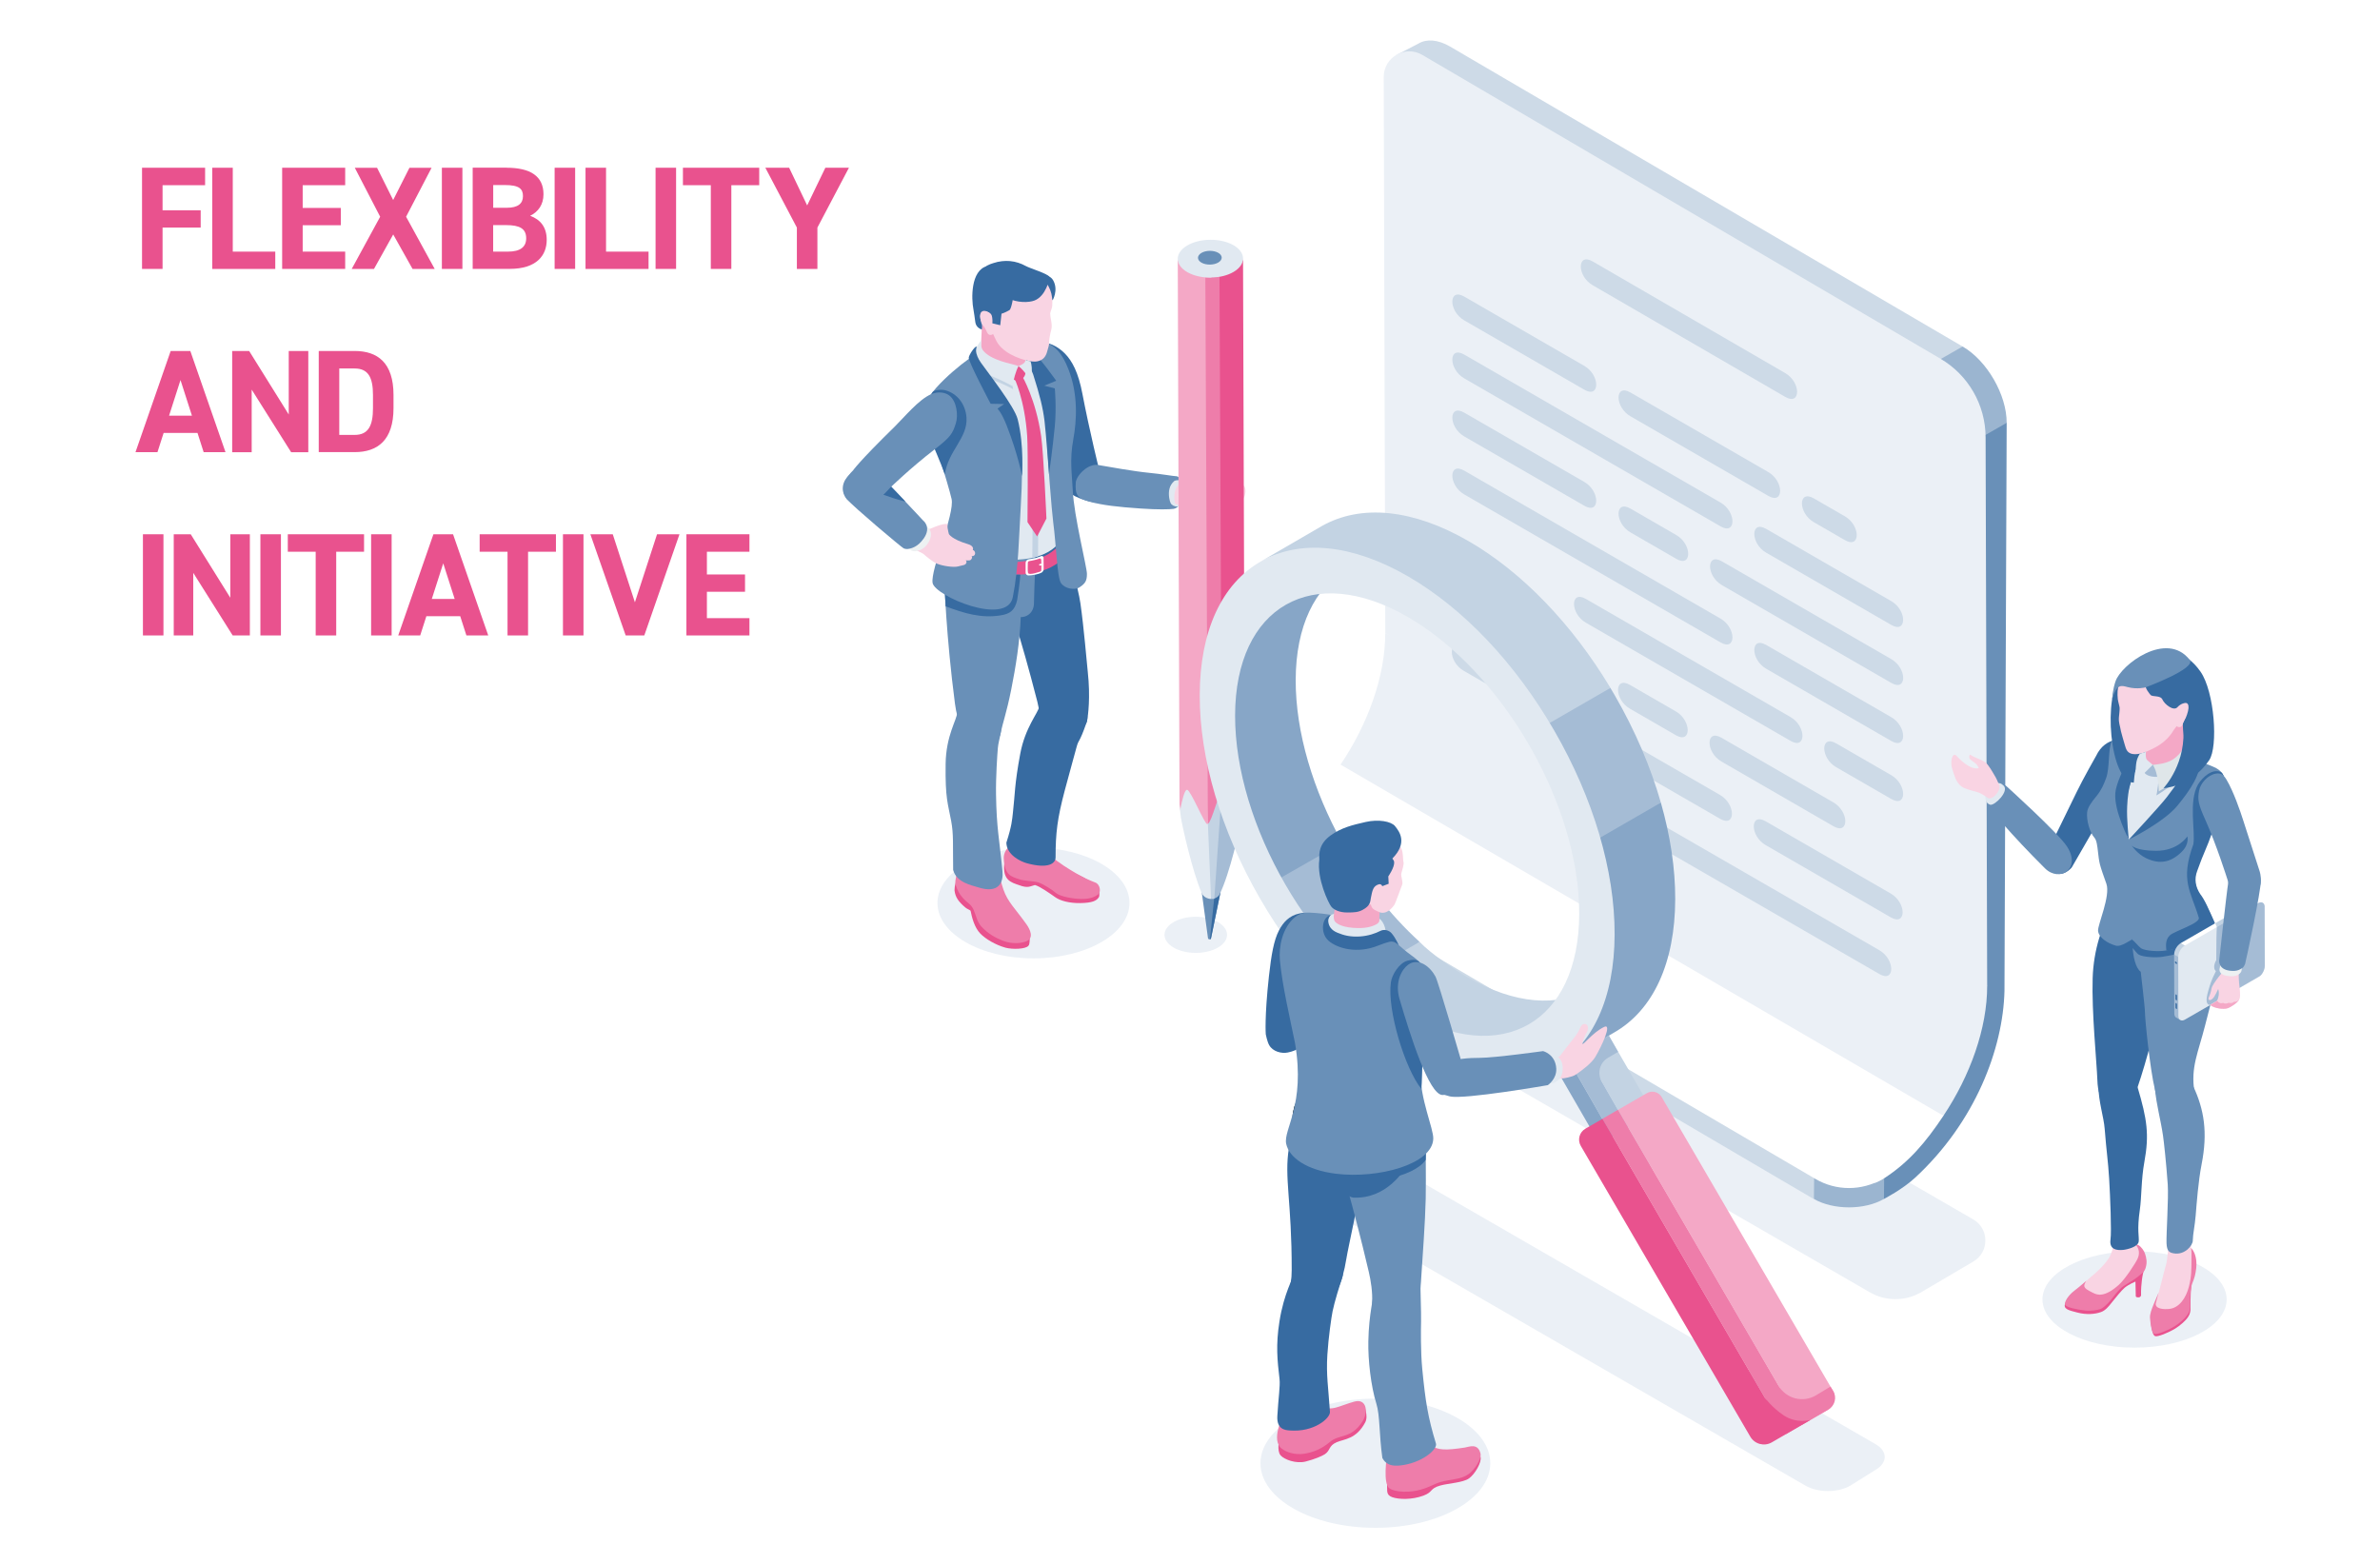 <?xml version="1.0" encoding="UTF-8"?><svg xmlns="http://www.w3.org/2000/svg" viewBox="0 0 560 368"><defs><style>.cls-1{fill:#f4a8c6;}.cls-2{fill:#f9d4e3;}.cls-3{fill:#6990b8;}.cls-4{fill:#ebf0f6;}.cls-5{fill:#e9528e;}.cls-6{fill:#edf1f2;}.cls-7{fill:#fff;}.cls-8{fill:#ee7daa;}.cls-9{fill:#9bb5d0;}.cls-10{fill:#cddae7;}.cls-11{fill:#a5bcd5;}.cls-12{fill:#b2bec3;}.cls-13{fill:#c3d3e3;}.cls-14{fill:#dfe6e9;}.cls-15{fill:#e1e9f1;}.cls-16{fill:#12475e;}.cls-17{fill:#093042;}.cls-18{fill:#232829;}.cls-19{fill:#87a6c7;}.cls-20,.cls-21{fill:#376ba1;}.cls-21{mix-blend-mode:multiply;opacity:.1;}.cls-22{isolation:isolate;}</style></defs><g class="cls-22"><g id="_レイヤー_2"><g id="_画像"><rect class="cls-7" width="560" height="368"/><path class="cls-5" d="m48.26,39.47v4.11h-10.01v5.9h8.97v4.07h-8.97v9.73h-4.83v-23.81h14.83Z"/><path class="cls-5" d="m54.76,59.21h10.01v4.07h-14.83v-23.81h4.83v19.73Z"/><path class="cls-5" d="m81.22,39.47v4.11h-10v5.35h8.97v4.07h-8.97v6.21h10v4.07h-14.83v-23.81h14.83Z"/><path class="cls-5" d="m82.76,63.28l6.69-12.28-5.97-11.52h5.24l3.79,7.59,3.83-7.59h5.21l-6,11.52,6.73,12.28h-5.21l-4.55-8.11-4.52,8.11h-5.24Z"/><path class="cls-5" d="m108.8,63.28h-4.83v-23.81h4.83v23.81Z"/><path class="cls-5" d="m119.19,39.47c5.62,0,8.69,2,8.69,6.24,0,2.45-1.24,4.14-3.14,5.07,2.45.9,3.9,2.69,3.9,5.66,0,3.69-2.42,6.83-8.69,6.83h-8.73v-23.81h7.97Zm-3.14,9.42h3.21c2.66,0,3.79-1.03,3.79-2.73s-.83-2.62-4.31-2.62h-2.69v5.35Zm0,10.32h3.48c2.9,0,4.28-1.1,4.28-3.14,0-2.24-1.48-3.1-4.73-3.1h-3.04v6.24Z"/><path class="cls-5" d="m135.33,63.28h-4.83v-23.81h4.83v23.81Z"/><path class="cls-5" d="m142.59,59.21h10.01v4.07h-14.83v-23.81h4.83v19.73Z"/><path class="cls-5" d="m159.08,63.28h-4.83v-23.81h4.83v23.81Z"/><path class="cls-5" d="m178.64,39.47v4.11h-6.56v19.7h-4.83v-19.7h-6.56v-4.11h17.94Z"/><path class="cls-5" d="m185.68,39.47l4.24,8.87,4.28-8.87h5.55l-7.42,14.08v9.73h-4.83v-9.73l-7.42-14.08h5.59Z"/><path class="cls-5" d="m31.88,106.4l8.28-23.81h4.62l8.28,23.81h-5.14l-1.45-4.52h-7.97l-1.45,4.52h-5.18Zm7.9-8.59h5.38l-2.69-8.38-2.69,8.38Z"/><path class="cls-5" d="m72.54,82.6v23.81h-4.04l-9.28-14.73v14.73h-4.59v-23.81h4l9.31,14.94v-14.94h4.59Z"/><path class="cls-5" d="m75,106.4v-23.81h8.45c5.38,0,9.14,2.76,9.14,10.35v3.1c0,7.56-3.76,10.35-9.14,10.35h-8.45Zm12.76-10.35v-3.1c0-4.11-1.1-6.24-4.31-6.24h-3.62v15.63h3.62c3.21,0,4.31-2.17,4.31-6.28Z"/><path class="cls-5" d="m38.46,149.53h-4.83v-23.81h4.83v23.81Z"/><path class="cls-5" d="m58.79,125.72v23.81h-4.04l-9.28-14.73v14.73h-4.59v-23.81h4l9.31,14.94v-14.94h4.59Z"/><path class="cls-5" d="m66.1,149.53h-4.83v-23.81h4.83v23.81Z"/><path class="cls-5" d="m85.66,125.72v4.11h-6.55v19.7h-4.83v-19.7h-6.56v-4.11h17.94Z"/><path class="cls-5" d="m92.15,149.53h-4.83v-23.81h4.83v23.81Z"/><path class="cls-5" d="m93.7,149.53l8.28-23.81h4.62l8.28,23.81h-5.14l-1.45-4.52h-7.97l-1.45,4.52h-5.18Zm7.9-8.59h5.38l-2.69-8.38-2.69,8.38Z"/><path class="cls-5" d="m130.81,125.72v4.11h-6.56v19.7h-4.83v-19.7h-6.56v-4.11h17.94Z"/><path class="cls-5" d="m137.29,149.53h-4.83v-23.81h4.83v23.81Z"/><path class="cls-5" d="m144.18,125.72l5.21,16.01,5.21-16.01h5.28l-8.28,23.81h-4.38l-8.31-23.81h5.28Z"/><path class="cls-5" d="m176.34,125.72v4.11h-10.01v5.35h8.97v4.07h-8.97v6.21h10.01v4.07h-14.83v-23.81h14.83Z"/><g id="img"><path class="cls-21" d="m312.52,230.41l127.43,73.68c3.77,2.18,8.41,2.16,12.16-.05l12.2-7.18c3.8-2.23,3.78-7.73-.04-9.93l-127.43-73.68c-3.77-2.18-8.41-2.16-12.16.05l-12.2,7.18c-3.8,2.23-3.78,7.73.04,9.93Z"/><path class="cls-10" d="m298.27,199.49c0,1.74,1.24,2.32,3.53,3.64l131,70.66-6.08,8.34-124.72-73.21c-2.3-1.33-3.82-2.95-3.81-4.69l.08-4.74Z"/><path class="cls-3" d="m439.08,276.56l14.43-183.64,18.65,6.58-.52,133.73c-.34,13.51-6.85,30.79-21,43.88-3.03,2.8-7.36,5.02-7.36,5.02-2.25-1.69-4.21-2.29-4.2-5.57Z"/><path class="cls-9" d="m443.37,274.24l-.09,7.89c-4.54,2.64-11.91,2.64-16.48,0l.09-7.89c4.56,2.63,11.94,2.63,16.48,0Z"/><path class="cls-7" d="m442.99,277.17l-4.57-11.52c-.02-.05-.06-.09-.11-.12l-137.6-70.72c-3.26,1.89-3.27,6.6-.01,8.5l126.48,74.12c4.85,2.84,10.86,2.84,15.72.02.1-.06.14-.18.1-.28Z"/><path class="cls-10" d="m333.79,10.23c1.89-1.1,4.51-.95,7.4.72l120.6,70.59-5.68,18.33-123.88-80.85c-2.89-1.67-1.97-7.08-3.87-5.98l5.43-2.8Z"/><path class="cls-9" d="m462.77,104.87l9.39-5.37c.02-6.59-4.63-14.65-10.37-17.96l-9.39,5.37c5.74,3.31,10.39,11.37,10.37,17.96Z"/><path class="cls-7" d="m315.43,179.92l141.41,66.6.44,16.04c-4.24,6.35-8.17,10.95-13.92,14.69-.58.38-1.33.76-2.13,1.09l-141.41-82.86c.14-.17.73-.57.89-.66,6.14-3.67,10.2-8.23,14.71-14.89Z"/><path class="cls-4" d="m325.95,148.97l132.24,64.91,9.38,18.07c.03,9.96-4,21.19-10.29,30.6l-141.86-82.63c6.42-9.48,10.55-20.86,10.52-30.95Z"/><path class="cls-4" d="m456.55,84.39L334.64,12.91c-4.02-2.35-9.07.56-9.06,5.22l.37,130.85,141.62,82.98-.37-129.07c-.02-7.62-4.08-14.66-10.66-18.5Z"/><path class="cls-10" d="m426.79,122.88c6.07,3.5,1.22.7,7.29,4.21,3.73,2.16,3.73-3.45,0-5.6-6.07-3.5-1.22-.7-7.29-4.21-3.74-2.16-3.74,3.45,0,5.6Z"/><path class="cls-10" d="m344.53,75.39c6.07,3.5,22.18,12.81,28.25,16.31,3.73,2.16,3.73-3.45,0-5.6-6.07-3.5-22.18-12.81-28.25-16.31-3.74-2.16-3.74,3.45,0,5.6Z"/><path class="cls-10" d="m383.64,97.96c6.07,3.5,26.35,15.21,32.42,18.72,3.73,2.16,3.73-3.45,0-5.6-6.07-3.5-26.35-15.21-32.42-18.72-3.74-2.16-3.74,3.45,0,5.6Z"/><path class="cls-10" d="m374.75,67.12c6.07,3.5,39.24,22.77,45.3,26.27,3.73,2.16,3.73-3.45,0-5.6-6.07-3.5-39.24-22.77-45.3-26.27-3.73-2.16-3.73,3.45,0,5.6Z"/><path class="cls-10" d="m415.58,130.06c6.07,3.5,23.35,13.48,29.42,16.99,3.73,2.16,3.73-3.45,0-5.6-6.07-3.5-23.35-13.48-29.42-16.99-3.74-2.16-3.74,3.45,0,5.6Z"/><path class="cls-10" d="m344.53,89.04c6.07,3.5,54.24,31.32,60.31,34.82,3.73,2.16,3.73-3.45,0-5.6-6.07-3.5-54.24-31.32-60.31-34.82-3.74-2.16-3.74,3.45,0,5.6Z"/><path class="cls-10" d="m405.17,137.7c6.07,3.5,33.77,19.5,39.84,23,3.73,2.16,3.73-3.45,0-5.6-6.07-3.5-33.77-19.5-39.84-23-3.74-2.16-3.74,3.45,0,5.6Z"/><path class="cls-10" d="m344.53,102.7c6.07,3.5,22.18,12.81,28.25,16.31,3.73,2.16,3.73-3.45,0-5.6-6.07-3.5-22.18-12.81-28.25-16.31-3.74-2.16-3.74,3.45,0,5.6Z"/><path class="cls-10" d="m383.64,125.28c6.07,3.5,4.72,2.72,10.79,6.23,3.73,2.16,3.73-3.45,0-5.6-6.07-3.5-4.72-2.73-10.79-6.23-3.74-2.16-3.74,3.45,0,5.6Z"/><path class="cls-10" d="m415.58,157.37c6.07,3.5,23.35,13.48,29.42,16.99,3.73,2.16,3.73-3.45,0-5.6-6.07-3.5-23.35-13.48-29.42-16.99-3.74-2.16-3.74,3.45,0,5.6Z"/><path class="cls-10" d="m344.53,116.35c6.07,3.5,54.24,31.32,60.31,34.82,3.73,2.16,3.73-3.45,0-5.6-6.07-3.5-54.24-31.32-60.31-34.82-3.74-2.16-3.74,3.45,0,5.6Z"/><path class="cls-10" d="m405.05,179.2c6.07,3.5,20.27,11.71,26.34,15.22,3.73,2.16,3.73-3.45,0-5.6-6.07-3.5-20.27-11.71-26.34-15.22-3.74-2.16-3.74,3.45,0,5.6Z"/><path class="cls-10" d="m344.41,144.19c6.07,3.5,22.18,12.81,28.25,16.31,3.73,2.16,3.73-3.45,0-5.6-6.07-3.5-22.18-12.81-28.25-16.31-3.74-2.16-3.74,3.45,0,5.6Z"/><path class="cls-10" d="m383.52,166.77c6.07,3.5,4.72,2.72,10.79,6.23,3.73,2.16,3.73-3.45,0-5.6-6.07-3.5-4.72-2.73-10.79-6.23-3.74-2.16-3.74,3.45,0,5.6Z"/><path class="cls-10" d="m415.46,198.87c6.07,3.5,23.35,13.48,29.42,16.99,3.73,2.16,3.73-3.45,0-5.6-6.07-3.5-23.35-13.48-29.42-16.99-3.74-2.16-3.74,3.45,0,5.6Z"/><path class="cls-10" d="m344.41,157.85c6.07,3.5,54.24,31.32,60.31,34.82,3.73,2.16,3.73-3.45,0-5.6-6.07-3.5-54.24-31.32-60.31-34.82-3.74-2.16-3.74,3.45,0,5.6Z"/><path class="cls-10" d="m381.89,194.38c6.07,3.5,54.24,31.32,60.31,34.82,3.73,2.16,3.73-3.45,0-5.6-6.07-3.5-54.24-31.32-60.31-34.82-3.74-2.16-3.74,3.45,0,5.6Z"/><path class="cls-10" d="m432.04,180.53c6.07,3.5,6.89,3.98,12.96,7.48,3.73,2.16,3.73-3.45,0-5.6-6.07-3.5-6.89-3.98-12.96-7.48-3.74-2.16-3.74,3.45,0,5.6Z"/><path class="cls-10" d="m373.16,146.54c6.07,3.5,42.08,24.29,48.15,27.8,3.73,2.16,3.73-3.45,0-5.6-6.07-3.5-42.08-24.29-48.15-27.8-3.74-2.16-3.74,3.45,0,5.6Z"/></g><g id="man"><ellipse class="cls-21" cx="243.17" cy="212.48" rx="22.59" ry="13.04"/><ellipse class="cls-21" cx="281.36" cy="219.98" rx="7.36" ry="4.25"/><path class="cls-20" d="m239.82,83.64c.47-1.69,1.99-2.55,4.16-3.01,2.47-.52,5.05,1,6.54,2.51,1.8,1.83,3.21,4.53,4.16,9.5,1.62,8.48,3.95,17.99,4.59,20.55.39,1.58-.31,5.4-1.71,5.08-3.97-.89-5.89-1.86-7.18-3.74-2.83-4.14-6.13-12.93-7.63-18.56-.83-3.14-4.07-8.26-2.94-12.33Z"/><path class="cls-3" d="m258.46,109.43c2.31.41,8.57,1.51,11.82,1.82,3,.29,5.76.79,6.47.81.11,0,.21.03.31.07.54.23,1.98,1.6,1.65,3.67-.25,1.55-.72,2.36-1.17,2.99-.37.52-.92.88-1.39.95-1,.13-3.63.21-7.78-.08-5.36-.37-8.75-.74-12.12-1.63-2.84-.75-3.3-1.71-3.13-4.45.1-1.64,2.85-4.59,5.32-4.15Z"/><path class="cls-15" d="m276.22,113.24c.25-.23.9-.27,1.24-.24.29.03.77.09.85.13.43.19,1.59,1.28,1.33,2.95-.2,1.24-.78,2.06-1.2,2.52-.26.28-.6.46-.98.51-.06,0-.27.04-.52.07-.5.05-1.25-.31-1.48-.76-.15-.3-.28-.71-.36-1.27-.21-1.55.02-2.88,1.12-3.89Z"/><path class="cls-2" d="m278.32,114.12s4.92-1.87,6.28-1.72c1.41.15,2.5.47,3.57.45.65-.01.45.91-.07,1.3-.6.45-3.55.81-3.55.81,0,0,4.04-.08,7.35-.85,1.36-.31,1.44,2.06.69,3.15-1.03,1.51-4.27,4.73-7.51,4.51-1.09-.08-2.89-.87-4.13-1.42-1.24-.54-4.45-1.83-4.45-1.83,0,0-.78-2.74.78-4.43.27-.29,1.02.04,1.02.04Z"/><g id="img-2"><path class="cls-3" d="m284.23,220.74l-1.52-11.19,4.48.32-2.24,10.89c-.08.4-.67.38-.72-.02Z"/><path class="cls-20" d="m285.85,209.87l-1.16,11.18c.12-.03.23-.12.26-.28l2.24-10.89h-1.34Z"/><path class="cls-1" d="m280.6,62.55c-1.52-.86-3.47-.49-3.48-1.63l.41,128.35c0,1.15.78,4.04,2.31,4.9,1.23.7,2.78,1.1,4.37,1.21l.97-131.65c-1.53-.13-3.39-.51-4.58-1.18Z"/><path class="cls-5" d="m287.53,195.21c1.16-.22,2.25-.59,3.17-1.14,1.48-.88,2.21-4.03,2.2-5.17l-.42-128.08c0,1.13-1.39,1.02-2.87,1.89-.96.57-3.38,1.04-4.61,1.25l2.53,131.24Z"/><path class="cls-8" d="m283.61,65.27l.6,130.12c1.11.08,2.25.02,3.32-.18l-.59-130.07c-1.08.19-2.22.23-3.32.13Z"/><path class="cls-11" d="m287.17,186.5c.82-.06,3.2,5.11,3.82,5.06.35-.03,1.62-2.59,1.62-2.59.01,1.09-.08,2.11-.35,3.49-.58,2.5-2.84,13.02-5.3,18.01-.28.56-.96.93-1.54,1.07l1.32-24.08s.39-.96.41-.96Z"/><path class="cls-15" d="m279.34,185.85c.88.2,4.12,8.17,4.74,8.09.04,0,.75-.47.8-.5l.07,18.1c-.92-.04-1.84-.53-2.22-1.43-2.23-5.25-4.51-15.52-4.89-17.84-.11-.88-.32-2.72-.3-3,.03.14.2,1.16.22,1.04.32-1.69.95-4.6,1.58-4.46Z"/><path class="cls-13" d="m285.71,211.47c-.25.06-.5.08-.76.07l-.74-17.66c.98-.68,2.44-7.07,3.24-7.45l-1.73,25.04Z"/><path class="cls-15" d="m279.42,64.07c-3.03-1.71-3.07-4.53-.09-6.29,2.97-1.77,7.84-1.81,10.86-.1,3.02,1.71,3.07,4.52.09,6.29-2.97,1.76-7.84,1.81-10.86.1Z"/><path class="cls-3" d="m282.71,61.81c-1.1-.62-1.11-1.64-.03-2.29,1.08-.64,2.85-.66,3.95-.04,1.1.62,1.11,1.64.03,2.29-1.08.64-2.85.66-3.95.04Z"/></g><path class="cls-5" d="m244.56,200.1c.67,1.39,1.32,2,2.21,2.4,2.09.92,5.33,2.67,6.81,3.31,1.61.68,4.08,2.23,4.88,3.36.27.38.29,1.65.09,1.96-.54.83-1.5,1.33-4.35,1.38-2.62.04-4.73-.56-5.84-1.34-1.63-1.14-3.67-2.58-4.85-2.91-1.14.29-1.64.82-3.74.02-1.82-.62-3.86-1.14-3.47-4.98.43-4.24,6.99-5.83,8.26-3.19Z"/><path class="cls-8" d="m244.92,198.76c.67,1.39,1.71,2.03,2.37,2.66,1.59,1.51,4.4,3.19,5.78,4.01,1.96,1.17,3.06,1.6,4.71,2.27,1.08.44,1.3,2.19.65,2.72-.75.62-1.91,1.12-3.79,1.12-2.14,0-5.25-.56-6.25-1.46-.63-.57-2.99-2.13-4.16-2.46-1.17-.33-3.13-.28-4.42-.72-1.82-.62-3.44-.91-3.63-4.85-.21-4.25,7.46-5.93,8.73-3.3Z"/><path class="cls-20" d="m255.65,170.05c-1.8,5.16-1.79,3.7-2.35,5.79-.34,1.29-1.68,6.07-2.73,10.02-1.81,6.79-2.19,10.2-2.2,15.91,0,1.43-1.74,2.74-6.77,1.36-1.4-.39-4.72-1.9-4.81-4.83,1.31-4.06,1.34-5.35,1.54-7.03.51-4.4.34-6.47,1.73-13.91,1.15-6.17,4.19-9.56,4.45-11.04.26-1.48,13.2-2.17,11.14,3.73Z"/><path class="cls-20" d="m251.23,130.16s2.44,7.93,2.99,11.83c.82,5.77,1.45,13.5,1.73,16.14.65,5.97.07,10.26-.16,11.44-.62,3.13-7.47,3.79-8.72,2.84-2.16-1.65-2.45-5.2-3-7.34-4.16-16.22-6.79-23.29-6.79-23.29,0,0,3.44-13.82,13.95-11.62Z"/><path class="cls-5" d="m233.54,203.99s.55,3.64,2.55,6.46c1.76,2.49,4.1,6.76,6.18,9.14.06,1.75.02,2.63-.27,2.94-.58.82-3.75.93-5.43.47-2.29-.64-4.69-2.04-5.93-3.34-1.37-1.44-1.94-3.71-2.27-5.35-.2-.23-.77-.37-1.24-.77-1.58-1.35-2.35-2.38-2.54-4.04.02-1.15.3-1.84.3-1.84,0,0,3.45-7.79,8.65-3.67Z"/><path class="cls-8" d="m234.62,202.58s.42,3.7,1.47,6.72c1.04,2.97,2.64,4.31,5.39,8.14.89,1.24,1.94,3.36-.09,4.1-1.15.42-2.73.56-4.49.13-1.11-.27-3.24-1.23-4.63-2.38-1.14-.94-1.87-1.6-2.41-3.08-.64-1.75-.81-2.7-1.87-3.58-.89-.73-2.36-1.91-3.09-4.28-.13-.42-.15-.86-.07-1.29.64-3.21.58-4.19.58-4.19,0,0,4-4.42,9.19-.3Z"/><path class="cls-3" d="m235.62,168.54c.31,3.63-.64,5.33-.83,7.48-.12,1.33-.5,6.85-.43,10.93.13,8.13.76,10.14,1.52,18.14.21,2.21-.58,5.44-5.93,3.65-1.2-.4-4.89-1.03-5.68-4.03-.09-6.13.13-8.33-.47-11.55-.75-4.09-1.41-5.16-1.3-13.4.08-6.67,2.69-10.47,2.69-11.97s9.9-5.49,10.44.74Z"/><path class="cls-3" d="m240.2,134.6s.1,6.57-.02,10.5c-.19,5.82-1.23,12.08-2.23,17.09-1.18,5.89-1.94,7.51-2.56,10.63-.45,2.27-7.42-.15-8.5-1.4-1.45-1.67-1.9-3.63-2.19-5.82-2.1-16.03-2.5-28.84-2.5-28.84,0,0,8.03-6.14,18-2.17Z"/><path class="cls-20" d="m250.96,122.85c1.75,4.5,1.48,6.25,1.42,7.31-1.29,2.67-3.5,5-4.69,7.19-.75,1.38-1.98,3.4-2.65,5.5-.44,1.38-3.94,3.5-5.42,1.96-1.69-1.76-5.43-4.14-9.25-5.63-3-1.17-8.11-1.97-8.17-2.42-1.08-8,1.29-11.75,2.17-14.75.88-3,24.38-4.85,26.59.83Z"/><path class="cls-3" d="m224.37,122.01c.58-1.99,11.08-3.47,18.75-2.59-.08,2.52-.03,5.1.23,7.58.48,5.27-.01,10.38-.08,15.32-.31,2.88-3.24,3.44-4.63,2.44-3.19-2.31-5.06-3.08-8.88-4.56-3-1.17-7.5-2.98-7.56-3.42-1.08-8,1.29-11.75,2.17-14.75Z"/><path class="cls-5" d="m251.47,124.28s-.16,1.68-1.54,3.26c-1.38,1.58-3.33,3.44-6.32,4.05-3.17.65-5.3.91-8.05.36-2.75-.54-7.73-2.17-9.81-4.46-1.98-2.19-1.78-4.3-1.78-4.3,0,0,.06-.17.13-.38-.27-.07-1.04,2.49-1.16,3.22-.17,1,.46,2.7,1.79,4.08,1.33,1.38,5.25,3.78,9.94,4.59,4.15.72,6.57.62,9.22-.01,3.08-.73,6.21-2.31,7.84-5.54.12-.12.23-.28.32-.45.22-.4.32-.84.32-1.29,0-1.14-.64-4.03-1.18-3.95.02.09.21.62.28.8Z"/><path class="cls-7" d="m245.54,131.24l.03,2.62c0,.4-.22.77-.58.93-.32.15-.78.32-1.37.43-.74.14-1.27.19-1.64.19-.37,0-.66-.29-.66-.66v-2.29c0-.43.32-.79.75-.85.39-.05.93-.14,1.59-.29.29-.07.88-.29,1.33-.46.27-.11.56.09.56.38Z"/><path class="cls-5" d="m244.99,131.72c0-.21-.22-.36-.42-.28-.42.15-1.13.38-1.84.5-.16.03-.37.06-.55.09-.19.03-.33.19-.34.39-.02.67-.06,2.13.05,2.4.13.35,1.02.23,1.65.05,1.15-.31,1.23-.36,1.41-.5.14-.11.08-1.82.04-2.65Z"/><path class="cls-7" d="m245.15,132.64l-.58.1s-.16.15,0,.32c.08.08.61-.05.61-.05,0,0,.14-.26-.03-.37Z"/><path class="cls-15" d="m231.79,82.46c-1.58.69-5.68,3.29-8.35,5.88-2.53,2.45-4.97,4.25-4.87,7.77,0,0,.41,4,1.84,6.86,1.25,2.5,3.63,12.27,3.81,13.32.83,4.77-1.25,5.83,1.17,10.03,1.44,2.5,7.88,5.25,11.94,5.38,6.25.19,11.77-1.54,13.57-7.06,1.5-4.63-1.38-14.63,1.21-23.96.86-2.06.85-4.84-.23-10.26-.43-2.14-1.34-5.96-4.51-8.1-1.29-.88-3.18-1.67-4.99-1.48-3.59.38-8.38.67-10.59,1.64Z"/><path class="cls-12" d="m226.83,95.68c2.38,3.63.15,8.04,4.04,9.75,4.75,2.08,9.27.53,9.27.53-1.29,2.67-6.91,2.3-8.59,3.96-4.22,4.18-1.13,11.48-1.28,19.94-1.12-.45-4.16-2.04-5.02-3.61-2.31-4.25-.21-5.19-1.04-9.96-.07-.39-.45-2.01-.96-4.01-.05-.76-.13-1.45-.23-2.05-.12-.69-2.61-4.29-4.39-7.13-1.12-1.8-1.16-4.83-.88-6.94.69-5.16,5.78-5.49,9.06-.47Z"/><path class="cls-13" d="m238.39,88.03l1.25-.52c.18.43,4.64,10.46,4.72,16.77.07,5.96-.07,22.23-.12,26.62-.44.16-.66.2-1.34.35.03-3.34.18-20.78.11-26.96-.07-6.05-4.57-16.16-4.61-16.26Z"/><path class="cls-3" d="m243.15,86.89s3.18,9.67,3.18,14.71,1.18,19.06,1.49,21.36c.69,5.09.9,12.87,1.82,14.24.92,1.37,3.26,1.72,4.35,1.01,1.4-.91,1.76-1.57,1.76-3.17s-3.07-13.67-3.33-19.61c-.17-3.79-.79-7.14.13-12.1.8-4.34,1.16-10.57-1.16-16.46-1.51-3.85-3.19-5.65-6.12-6.63-.83-.28-1.89-.59-3.19-.56-2.59.07-3.65.78-3.65.78l4.72,6.45Z"/><path class="cls-20" d="m246.83,111.56s.85-5.97,1.35-11.15c.44-4.6.01-9.01.01-9.01l-2.49-.65,2.82-1.15s-2.14-3.01-3.68-4.85c-1.69-2.02-3.29-3.47-5.05-4.25s2.67,5.61,3.33,7.68c1.57,4.93,2.26,7.75,2.65,10.88.32,2.6,1.06,12.5,1.06,12.5Z"/><path class="cls-1" d="m231.05,71.5s.12,8.27-.55,12.84c-.18,1.22,1.87,2.84,4.21,3.5,3.09.88,6.72.44,6.7-1.3-.05-5.17-.23-6.81-.23-6.81l-10.13-8.22Z"/><path class="cls-20" d="m244.79,64.92s2.12-.62,3.05,1.11c1.24,2.29-.18,4.66-.18,4.66l-2.87-5.77Z"/><path class="cls-2" d="m244.72,64.97c-.74-.66-2.52-1.77-3.41-2.27-2.38-1.33-5.05-1.5-7.69-.63-1.82.6-2.62,1.44-3.39,2.56-1.12,1.62-1.56,4.4-1.24,6.68.19,1.38.68,3.29,1.95,4.93.67.61,2.6,2.09,2.6,2.09l.77,1.63c1.34,2.96,5.33,4.47,7.7,4.96,1.05.22,1.95.29,2.89-.17.9-.45,1.32-1.23,1.61-2.44.16-.64.37-1.09.35-1.73-.01-.39.07-.91.12-1.24.19-1.46.59-1.79.46-3.1-.1-1.03-.31-1.51-.33-2.5,0-.24.43-1.23.47-1.71.2-2.8-.49-4.95-2.87-7.06Z"/><path class="cls-20" d="m231.5,73.27s1.5.05,1.81.88c.31.83.19,1.93.19,1.93l1.85.45.3-2.71s.79-.21,1.86-.84c.54-.32.97-3.57.97-3.57,0,0-1-8.19-6.23-6.8-3.88,1.03-3.7,7.71-3.21,10.17.12.61.33,2.17.43,2.9.12.96.62,1.53,1.53,1.86.16-.48.04-1.17.04-1.17,0,0-1.11-2.73.46-3.1Z"/><path class="cls-2" d="m232.83,73.67c-.34-.36-1.66-.97-2.1.03-.43,1,.31,2.35,1.02,3.51.45.73.56,1.58,1.25,1.61.46.02.89-.26.86-.65-.03-.39-.27-.97-.52-1.97-.25-1,.3-1.66-.52-2.53Z"/><path class="cls-20" d="m241.39,62.61c.94.53,5.09,1.77,5.49,2.5.16.62-.85,4.6-3.46,5.6-1.41.54-4.07.56-6.33-.55-3.81-1.87-4.96-3.65-5.67-5.17-.18-.38-.28-1.85.92-2.53.4-.23.89-.39,1.39-.55,2.65-.87,5.29-.62,7.67.71Z"/><path class="cls-13" d="m231.16,83.32c1.06,1.16,2.59,1.94,5.81,2.88,0,0,1.21,3.72,1.4,5.37,0,0-2.32-1.28-4.87-2.19-3.48-1.24-5.17-2.8-5.36-4.37-.02-.15,0-.39.02-.67,1.01-.59,1.96-1.09,2.69-1.45.08.14.18.29.3.42Z"/><path class="cls-5" d="m240.59,88.65s3.12,5.33,4.38,13.94c.58,4,1.25,19.43,1.25,19.43l-2.19,4.22-2.27-3.38s.17-16.59-.07-20.21c-.56-8.59-3.04-13.73-3.04-13.73l1.94-.28Z"/><path class="cls-5" d="m240.6,86.3s-1.21-.53-2.51.54c-1,.82.13,2.21.13,2.21,0,0,1.16,1.24,2.38.04,1.54-1.52,0-2.79,0-2.79Z"/><path class="cls-15" d="m230.89,80.02l-.03.56c-.02.37-.09,1.31.59,2.06.86.94,2.04,1.63,4.18,2.37,1.04.35,3.9,1,4.03,1.15-.61,1.01-1.24,3.33-1.4,4.71,0,0-2-1.14-4.47-2.16-3.64-1.51-5.18-2.62-5.25-4.59-.03-.81,2.34-4.09,2.34-4.09Z"/><path class="cls-15" d="m242.63,89.77s-1.75-2.83-3.01-3.61c.71-.29,1.18-.56,1.38-.79.29-.34.3-.61.3-.61l1.18.25s.39,1.05.28,2.36c-.07.76-.11,2.4-.11,2.4Z"/><path class="cls-20" d="m226.63,131.68s.08,0,.11,0c1.91,1.2,4.74,2.5,7.93,3.05,2.14.37,3.82.52,5.3.5.04,0,.08.01.12.02,0,0-.17,2.36-.77,6.01-.56,2.32-1.6,3.22-3.99,3.56-4.44.69-8.41-.47-12.83-2.14-.28-4.35-.31-5.89-.31-5.89,0,0-.77-4.62,4.43-5.09Z"/><path class="cls-3" d="m229.44,83.45s-.72,3.49,4.36,7.42c2.83,2.19,4.3,5.59,5.03,8.1,1.43,4.95,2.04,8.5,1.36,19.94-.47,7.81-.51,14.65-1.88,21.6-1.37,6.95-18.3-.23-18.87-3.32-.57-3.09,5.26-16.24,4.46-19.79-.8-3.55-5.05-16.72-6.13-21.24-.76-3.17,8.57-10.87,11.68-12.7Z"/><path class="cls-20" d="m217.76,96.15c.15-1.11.96-2.75,1.61-3.81.41-.67,2.22-.72,2.99-.52,2.88.73,4.83,3.3,5.05,6.44.33,4.83-4.33,7.78-5.09,13.38-2.23-6.28-5.19-10.88-4.55-15.49Z"/><path class="cls-2" d="m214.55,129.04s2.42,1.01,2.83,1.4c.63.58,1.92,1.58,2.68,2.01.96.55,3.51,1.05,4.96.91.46-.05,1.23-.3,1.6-.36.81-.12.97-.87.61-1.14.47.03.64.04.92,0,.41-.05.79-.78.43-1.01,1.09.17,1.09-1.21.31-1.44.21-.47-.07-1.06-1.14-1.37-3.84-1.14-4.48-2.37-4.48-2.37,0,0-.26-.97-.31-1.43-.04-.37,0-.85,0-.85,0,0-.43-.56-4,1-.5.22-1.64-.03-1.93-.11-.24-.07-.96-.32-.96-.32l-1.54,5.07Z"/><path class="cls-6" d="m216.55,123.59c.05-.05.5-.24.63-.29.61.35,1.35,1.01,1.35,1.01,0,0,1.2,1.1-.04,3.29-1.04,1.83-2.46,1.98-3.06,2.1-.26.05-.67,0-.91-.11-.22-.1-.59-.42-1.1-.81,0-2.36,1-4.12,3.13-5.18Z"/><path class="cls-3" d="m206.28,111.26c1.81,1.37,10.9,11.2,10.9,11.2,0,0,2.06,1.5.2,4.2-1.43,2.08-2.95,2.38-3.67,2.51-.31.06-.8,0-1.09-.14-.47-.21-11.85-9.79-13.33-11.54-3.43-4.06,2.79-9.42,6.99-6.24Z"/><path class="cls-20" d="m206.28,111.26c1.02.68,4.12,3.96,6.76,6.77-4.49-1.12-6.38-2.28-10.92-3.4,1.25-2.58,1.75-4.97,4.16-3.38Z"/><path class="cls-3" d="m219.12,92.74c1.58-.66,3.25-.44,4.25.33,1.79,1.38,2.1,4.69,1.55,6.49-.75,2.46-1.26,3.29-5,6.18-5.74,4.42-10.48,9.04-10.48,9.04,0,0-1.67,1.89-3.57,3.49-1.7,1.42-5.91.2-6.73-.98-2.21-3.18,1.55-6.56,1.55-6.56,0,0,1.32-2.02,9.82-10.33,2.14-2.09,5.66-6.42,8.62-7.66Z"/><path class="cls-20" d="m229.84,81.55s-.2.54-.18.98c.02.81.47,1.87,1.16,2.84,1.93,2.71,7.87,10.29,8.63,13.27,1.57,6.18,1.02,13.4,1.02,13.4,0,0-.85-4.85-3.6-11.9-1.26-3.22-2.18-3.98-2.18-3.98l1.58-1.09-3.18-.06s-5.26-9.93-5.15-10.84c.08-.64.94-1.92,1.43-2.4.21-.21.48-.21.48-.21Z"/></g><g id="img-3"><path class="cls-21" d="m310.98,283.87l113.85,65.73c2.9,1.68,7.61,1.68,10.52,0l5.94-3.71c2.9-1.68,2.9-4.4,0-6.07l-113.85-65.73c-2.9-1.68-7.61-1.68-10.52,0l-5.94,3.71c-2.9,1.68-2.9,4.4,0,6.07Z"/><path class="cls-13" d="m378.55,243.71l10.5,18.16s-2.94,1.7-5.98,3.46l-10.42-18.21c3.02-1.74,5.91-3.41,5.91-3.41Z"/><path class="cls-11" d="m372.65,247.12l5.91-3.41,2.17,3.81-2.39,1.4c-1.93,1.13-2.59,3.61-1.48,5.56l6.21,10.86c-1.28.74-2.57,1.49-3.68,2.13l-10.42-18.21c1.11-.64,2.41-1.39,3.68-2.13Z"/><path class="cls-19" d="m365.88,251.03s1.31-.76,3.08-1.78l2.25-1.3-.28.41c-.68,1.02-.83,2.31-.38,3.45.4,1.02,1.03,2.02,1.54,2.91l7.29,12.73c-1.74,1-3.01,1.74-3.01,1.74l-10.5-18.16Z"/><path class="cls-11" d="m294.23,203.31l21.59-5.01c4.89,8.81,11.15,16.92,18.2,23.33l-14.23,13.72c-7.04-6.42-20.67-23.23-25.56-32.04Z"/><path class="cls-19" d="m288.64,167.59c.04-12.74,3.41-23.62,10.68-27.85l17.37-5.65c-7.27,4.23-11.79,13.2-11.82,25.94-.03,12.33,4.13,25.99,10.95,38.27l-16.12,9.2c-6.81-12.27-11.1-27.6-11.06-39.92Z"/><path class="cls-13" d="m319.73,229.89l14.29-8.25c2.74,2.84,8.08,6.44,11.2,8.28,11.23,6.49,21.43,7.08,28.79,2.8l-12.43,13.76c-7.37,4.28-33.57-5.15-33.57-5.15-3.9-2.25-4.73-8.19-8.29-11.44Z"/><path class="cls-19" d="m390.79,188.86c2.23,7.81,3.4,15.51,3.38,22.72-.04,14.98-5.16,26.14-14.41,31.41l-14.26,8.28c9.25-5.27,11.78-16.14,11.82-31.12.02-7.05-4.63-21.13-6.68-28.54l20.14-2.75Z"/><path class="cls-13" d="m329.71,139.23c-13.04-7.53-23.76-12.4-33.01-7.13l14.26-8.28c9.25-5.27,21.52-4.03,34.56,3.5,12.54,7.24,24.35,19.47,33.41,34.56l-15.4,15.75c-9.01-14.91-21.28-31.16-33.82-38.4Z"/><path class="cls-11" d="m363.53,173.18c-.35-.61-.71-1.21-1.07-1.8l16.46-9.5c.36.59.71,1.19,1.06,1.8,4.76,8.25,8.41,16.79,10.81,25.19l-16.51,9.53c-2.3-8.33-5.89-16.79-10.75-25.22Z"/><path class="cls-15" d="m331.26,135.6c13.04,7.53,25.28,20.44,34.47,36.36,9.19,15.92,14.23,32.93,14.18,47.92-.04,14.98-5.16,26.14-14.41,31.41-9.25,5.27-21.52,4.03-34.56-3.5-13.04-7.53-25.28-20.44-34.47-36.36-9.19-15.92-14.23-32.93-14.18-47.92.04-14.98,5.16-26.14,14.41-31.41,9.25-5.27,21.52-4.03,34.56,3.5Zm-.29,102.61c22.32,12.89,40.54,2.5,40.61-23.15.07-25.65-18.03-57-40.35-69.89-22.32-12.89-40.54-2.51-40.62,23.15-.07,25.65,18.03,57,40.35,69.89h0Z"/><path class="cls-1" d="m387.51,257.23c1.21-.7,2.76-.29,3.47.92l40.24,69.03c.95,1.63.39,3.72-1.24,4.66-1.67.96-3.86,2.23-6.1,3.52l-43.19-74.19c2.58-1.49,5.1-2.95,6.82-3.94Z"/><path class="cls-8" d="m380.69,261.17l37.79,64.9c1.79,3.09,5.77,4.1,8.83,2.26l3.39-2.05.61.98c.95,1.52.45,3.52-1.1,4.42,0,0-8.81,5.1-9.98,5.78l-43.19-74.19c1.17-.68,2.42-1.4,3.64-2.11Z"/><path class="cls-5" d="m373.01,265.61c1.12-.65,2.52-1.46,4.04-2.33l38.24,65.68s1.67,2.25,4.35,4.06c3.11,2.11,6.37,1.1,6.37,1.1,0,0-8.13,4.72-9.12,5.29-1.77,1.02-4.03.42-5.06-1.35l-39.88-68.41c-.82-1.41-.34-3.22,1.07-4.04Z"/></g><g id="man-2"><ellipse class="cls-21" cx="323.62" cy="344.32" rx="27.04" ry="15.2"/><path class="cls-20" d="m310.68,216.55c-1.22-1.48-2.66-2.07-4.92-1.6-2.43.51-3.82,2.08-4.82,3.98-1.22,2.31-1.82,5.85-2.36,10.72-1.08,9.82-.75,13.74-.75,13.74,0,0,.33,1.72.8,2.54.86,1.54,2.92,2.04,4.38,1.74,4.98-1.03,4.21-4.31,4.21-4.31,0,0,1.73-9.32,2.31-15.53.31-3.27,3.89-7.98,1.15-11.3Z"/><path class="cls-5" d="m316.52,333.08c1.83-.15,2.5-2.64,4.42-2.33,0,0,1.1,2.41.29,3.95-2.1,4-4.97,3.91-6.73,4.68-1.95.86-1.42,1.94-2.79,2.83-.63.41-2.39,1.18-4.5,1.71-2.27.57-5.01-.46-5.89-1.45-.95-1.07-.3-3.88-.3-3.88,0,0,12.21-5.25,15.51-5.51Z"/><path class="cls-8" d="m302.83,330.68s4.98-.81,7.96.28c.65.24,1.74.71,3.39.3,1.24-.31,2.86-1.01,4.52-1.45,2.88-.77,3.31,2.48,1.86,4.71-2.73,4.2-5.46,2.85-7.72,4.86-1.9,1.57-3.79,2.36-5.94,2.7-2.31.36-4.33-.41-5.35-1.22-2.55-2.02.26-7.45.26-7.45,0,0,.42-.01,1.02-2.72Z"/><path class="cls-20" d="m315.76,300.85c-.55,1.6-1.78,5.58-2.21,7.71-.27,1.32-.97,6.13-1.23,10.24-.3,4.8.23,7.68.61,13.44.1,1.44-3.71,4.87-9.57,4.36-.88-.08-3-.2-2.81-3.39.25-4.35.7-7.06.52-8.67-.52-4.44-.91-7.97-.02-13.6,1.08-6.8,3.24-10,3.4-11.5.16-1.51,13.39-4.67,11.31,1.42Z"/><path class="cls-20" d="m319.44,267.42s1.43,5.88.93,9.82c-.73,5.84-3.15,16.27-3.57,18.92-.95,5.99-2.77,9.6-5.33,11.63-2.57,2.02-8.86-1.88-8.37-3.4.54-1.68.83-3.31.83-5.54.03-16.21-1.81-21.7-.65-28.75-.02.07.15-4.33,2.03-7.39,1.52-2.47,9.47,2.39,14.13,4.7Z"/><path class="cls-5" d="m344.07,341.5c.97-.15,3.68-1.2,4.3,1.34.3,1.22-1.3,4.05-2.74,5.06-1.4,1-4.87,1.14-6.72,1.66-2.61.73-1.61,1.5-4,2.39-2.67.99-5.81.92-7.35.35-1.41-.52-1.12-1.46-1.19-2.46-.07-1.04.19-2.61.19-2.61,0,0,12.87-5.03,17.52-5.74Z"/><path class="cls-8" d="m332.33,339.76s3.46-.15,4.4.42c1.73,1.05,3.29,1.16,7.93.45.97-.15,3.07-1.14,3.69,1.4.3,1.22-1.35,3.82-2.79,4.84-1.4,1-3.01,1.16-4.9,1.49-2.48.44-3.03.93-4.87,1.67-4.06,1.61-7.8.97-8.86.21-1.6-1.14-.61-7.5-.61-7.5,0,0,2.83-1.56,5.99-2.98Z"/><path class="cls-3" d="m334.21,299.1c-.07,3.81.23,9.84.16,12.01-.04,1.34-.12,6.92.28,11.02.76,7.79,1.33,11.32,3.22,17.56.42,1.38-3.36,4.63-8.45,5.16-1.5.15-3.21.06-4.16-1.78-.79-5.64-.53-9.98-1.43-12.84-1.26-4.01-1.96-10.22-1.87-14.6.13-6.67,1.3-10.24,1.21-11.75-.09-1.51,11.17-11.09,11.05-4.78Z"/><path class="cls-3" d="m335.42,265.62s.14,12.56.04,16.53c-.15,5.88-.67,12.62-1.12,19.55-.39,6.05-1.34,7.26-4.58,7.93-2.33.48-6.99-1.18-6.91-2.85.13-2.78-.28-5.35-.79-7.52-3.9-16.65-7.04-26.47-7.04-26.47,0,0,10.03-11.1,20.4-7.16Z"/><path class="cls-20" d="m315.26,261.11c-1.81,4.54-1.92,5.42-1.86,6.49-1.34,6.04-.22,8.79,1.23,11.12,1.01,1.61,2.41,2.87,3.79,3.1,7.71.32,11.93-6.01,13.53-9.03,1.04-1.96,1.33-3.03,2.89-3.72.15-5.86-.29-8.22-1.06-10.8-.91-3.03-16.23-2.89-18.52,2.84Z"/><path class="cls-16" d="m304.88,260.2c.58,3.25,7.64,5.85,14.12,5.85,4.66,0,12.61-.67,15.03-5.64.17-.34.21-.5.33-.83-.04,1.24.07,2.84-.6,4.2-2.42,4.96-10.44,5.54-15.11,5.54-6.48,0-13.79-2.79-14.37-6.04-.22-1.22.15-2.37.52-3.73,0,.21.03.43.07.66Z"/><path class="cls-18" d="m304.78,260.55c.58,3.25,7.64,5.85,14.12,5.85,4.66,0,12.61-.67,15.03-5.64.08-.17.16-.33.23-.5.07-.17.19-.51.2-.69.59.89.56,3.86.5,4.54-.08.85-1.41,1.58-2.83,2.71-3.02,2.39-8.81,2.85-13.47,2.85-6.48,0-13.79-2.79-14.37-6.04-.22-1.22.15-2.37.52-3.73,0,.21.03.43.07.66Z"/><polygon class="cls-17" points="306.01 266.67 307.24 267.33 308.31 263.72 307.05 263.03 306.01 266.67"/><polygon class="cls-16" points="320.84 269.96 322.2 269.93 322 265.94 320.63 266 320.84 269.96"/><polygon class="cls-16" points="330.44 267.98 331.74 267.29 331.55 263.3 330.23 264.03 330.44 267.98"/><path class="cls-20" d="m335.46,272.91c.15-3.8-.15-6.28-.15-6.28-.1-3.43-.94-6.38-1.53-8.36-.91-3.03-16.23-2.89-18.52,2.84-1.81,4.54-2.7,5.46-2.63,6.53-1.07,4.82.31,9.82.49,9.86,8.19,1.75,19.62-.45,22.34-4.58Z"/><path class="cls-3" d="m321.49,217.22c1.66.65,5.72,3.45,8.56,5.98,2.69,2.4,5.1,2.96,5.1,6.52,0,0,.6,3.89.11,7.08-1.22,7.94-1.02,14.33-1.04,15.41-.11,6.37,3.1,13.34,3.02,15.76-.19,6.02-13.01,9.45-22.9,8.23-6.9-.85-11.03-3.82-11.71-7.05-.7-3.39,4.55-9.07,2.09-23.64-1.21-6.02-3.01-13.52-3.57-19.55-.29-3.08.55-7.71,3.6-10.18,1.46-1.18,2.93-1.08,4.81-.94,3.73.27,9.61,1.47,11.93,2.38Z"/><path class="cls-20" d="m327.26,231.2c-.88,6.44,3.28,20.2,7.18,25.04.27-2.17.31-16.2.81-19.44.49-3.19-.11-7.08-.11-7.08,0-1.89-.27-2.53-1.31-3.46-.65-.58-1.89-.42-2.74-.17-1.89.56-3.59,3.26-3.83,5.11Z"/><path class="cls-1" d="m325.03,211.88s-.82,3.01-.31,7.23c.15,1.24-3.03,2.6-4.84,2.73-4.46.32-7.02-1.81-6.65-3.53,1.22-5.73,1.09-7.04,1.09-7.04l10.72.61Z"/><path class="cls-15" d="m324.56,216.16v.39c.01.33-.22.61-.49.81-.74.52-2.34,1.07-4.54,1.03-3.35-.05-5-.9-5.49-1.63-.21-.32-.24-1.07-.21-1.32l.05-.39s-.57.07-1,.51c-.53.54-1.4,3.37-.15,4.82,1.19,1.37,3.09,2.08,5.92,2.11,2.84.03,6.26-.78,7.07-2,.74-1.11.02-3.46-1.15-4.33Z"/><path class="cls-2" d="m320.24,213.7c-.65.38-2.03.5-2.63.43-1.6-.17-3.31-.58-3.97-1.51-.96-1.36-2.28-3.47-2.59-6.77-.14-1.48.14-3.84,1.4-5.99,1.12-1.91,5.62-4.63,7.55-4.88,1.93-.25,3.35-.22,5.64.98,2.16,1.13,3.1,1.82,4.1,3.76.48.94.3,2.44.49,3.08.19.65-.39,2.13-.52,2.77-.13.64.47,1.98.21,2.62-.26.64-1.57,4.3-1.79,4.65-.48.74-1.98,2.62-3.79,1.71-.74-.37-1.5-.53-1.75-1.56-.14-.58-2.02.52-2.34.71Z"/><path class="cls-2" d="m324.59,208.19c-.35.14-1.13.72-1.46,1.52-.41.98-.4,1.57-.27,2.05.15.52.92,1.2,1.58,1.2.66,0,.91-.28.76-.78-.16-.5-.18-2.37-.05-3.24.1-.7-.32-.84-.55-.75Z"/><path class="cls-20" d="m325.09,200.45s2.84,1.18,2.95,2.41c.11,1.23-1.38,3.37-1.38,3.37l.09,1.73-1.51.57s-.2-.62-.84-.43c-1.31.39-1.49,1.41-1.85,3.24-.16.8-.05,1.77-1.94,2.77-1.01.54-1.87.61-3.65.61-1.79,0-3.12-.62-3.74-1.4-.61-.78-3.42-6.51-2.79-11.03.63-4.52,14.65-1.83,14.65-1.83Z"/><path class="cls-20" d="m328.24,194.4c1.09,1.33,2.99,3.93-.61,7.61-.9.93-3.17,1.46-5.18,1.85-2.32.45-4.07.68-7.02.44-2.15-.17-4.91-.98-4.99-2.02-.11-1.38-.09-3.73,2.65-5.69,2.53-1.82,5.05-2.44,8.27-3.17,2.95-.67,5.95-.16,6.89.98Z"/><path class="cls-2" d="m371.8,241.87s-.4,1.01-1.04,1.85c-.84,1.08-1.66,2.14-2.02,2.57-.72.86-1.52,2.04-1.72,2.24-.2.2-1.61.72-1.61.72l-.04,4.58,2.57-.09s1.95-.29,2.75-.82c1.47-.97,3.78-2.71,4.66-4.18,1.54-2.58,4.07-8.04,2.08-7.08-2.77,1.34-4.93,4.42-5.11,3.95.13-1.03.88-2.37,1.01-2.6,1.11-1.93-.86-2.93-1.53-1.12Z"/><path class="cls-15" d="m367.62,252.24c.49-3.01-1.5-3.85-1.5-3.85,0,0-1.22-.17-2.22-.31-1.82,1.54-1.06,4.76.1,6.84.81,0,1.35-.02,1.35-.02,0,0,1.92-.47,2.28-2.66Z"/><path class="cls-3" d="m341.18,258c3.26.79,23.02-2.65,23.02-2.65,0,0,2.11-1.44,1.98-3.89-.18-3.39-3.1-4.12-3.1-4.12,0,0-11.24,1.57-14.89,1.59-2.65.01-5.43.16-7.83,1.2-4.7,2.04-5.1,6.46.81,7.88Z"/><path class="cls-3" d="m329.32,235.16c-1.22-4.13.55-7.06,1.96-8.11,2.5-1.86,5.28.49,6.48,2.75.71,1.34,6.39,20.97,6.39,20.97-.17,6.14-3.02,6.88-4.71,6.9-3.23.04-7.68-14.28-10.12-22.52Z"/><path class="cls-20" d="m313.04,215.4s-.64.59-.49,1.59c.15,1,.69,1.9,2.16,2.5,1.47.61,3,1.01,5.2.88,2.05-.12,3.78-.75,4.82-1.29.93-.48,2.07-.23,2.74.57.99,1.19,1.65,2.78,1.65,2.78l-.63-.49c-.44-.35-1.02-.46-1.56-.33-.59.15-1.5.43-2.77.94-4.7,1.88-9.37.72-11.54-1.16-2.08-1.8-1.57-5.66.42-5.99Z"/></g><g id="woman"><path class="cls-21" d="m523.92,305.78c0,6.26-9.7,11.34-21.67,11.34s-21.67-5.08-21.67-11.34,9.7-11.34,21.67-11.34,21.67,5.08,21.67,11.34Z"/><path class="cls-20" d="m493.2,177.87s-3.14,5.52-4.58,8.52c-1.44,3-6.49,13.28-6.49,13.28-.73,1.9-.68,4.41,1.1,5.56,2.1,1.36,4.14-.94,4.26-1.14,1.03-1.75,11.33-19.63,11.93-20.84.6-1.21,2.53-2.69,2.87-3.11.48-.59.27-5-.96-5.69-1.23-.69-5.9-1.3-8.13,3.42Z"/><path class="cls-3" d="m486.4,199.26c-2.13-3.29-14.33-14.29-14.33-14.29,0,0-1.29-1.39-3.21.93-1.48,1.79-1.42,2.36-1.37,3.04.02.29.21.71.39.93.3.36.8,1.03,3.25,3.82,2.98,3.39,5.92,6.53,10.03,10.63,3.4,3.39,8.61.15,5.23-5.06Z"/><path class="cls-15" d="m471.46,184.9c-.17-.19-.57-.46-.57-.46,0,0-1.67-.91-3.03,1.21-1.05,1.63-.72,2.09-.61,2.64.05.23.24.57.42.73.16.15.35.25.65.36,1.15.13,4.43-3.2,3.14-4.48Z"/><path class="cls-2" d="m470.48,184.96s-.6-1.52-.89-2.01c-.67-1.14-1.75-3.11-2.46-3.56-1.43-.91-2.56-1.11-3.37-1.7-.45-.33-.46.51-.35.76.16.37.99.8,1.58,1.34.36.33.6.94.6.94,0,0-1.76.9-5.27-2.91-.82-.89-1.66,1.22-.88,3.4.32.9.69,2.82,2.1,3.86.77.56,2.44.97,3.58,1.27,1.14.3,2.72,1.49,2.72,1.49,0,0,.94.35,2.07-1.2.73-1.01.56-1.67.56-1.67Z"/><path class="cls-5" d="m504.93,297.21s-.73,2.07-.95,3.98c-.11.9-.24,2.24-.2,3.6,0,0-.03.46-.58.5-.57.04-.66-.23-.66-.23l-.08-3.49s-1.59.66-2.54,1.45c-.65.53-2.26,2.48-3.11,3.58-.67.86-1.46,1.8-2.46,2.15-1.43.51-3.43.67-5.56.11-1.95-.51-3.47-.79-2.83-2.22.9-2.03,18.98-9.44,18.98-9.44Z"/><path class="cls-2" d="m497.43,292.11s4.33-2.38,4.6-.96c.13.72.25,1.53.39,1.61.89.49,1.18.8,1.57,2.2.25.88,0,3.41-.75,4.38-.75.97-.99,1.28-1.84,1.89-.86.6-2.96,1.72-3.99,3.04-1.03,1.31-2.3,2.5-2.78,2.86-.47.36-2.16.5-2.97.62-.63.09-3.14-.11-3.44-.31-.29-.2-2.05-1.18-.87-2.42.23-.24,2.7-2.93,4.78-4.67,2.86-2.34,4.06-4.19,4.33-4.75.4-.83.73-1.66.96-3.47Z"/><path class="cls-8" d="m503.23,293.05c-.44-.28-.81-.27-.81-.27.98,1.04,1.06,2.24.56,3.37-.49,1.11-2.98,4.89-4.4,6.16-3.45,3.11-5.16,2.4-6.12,1.91-1.1-.56-2.14-1.02-2.04-1.8.03-.22.37-.95.55-1.09,0,0-1.39,1.24-2.95,2.44-1.37,1.05-2.37,2.62-2.11,3.26.25.61,2.73,1.11,4.72,1.36,1.36.17,3.02-.17,3.54-.33.52-.16,1.41-.91,2.22-1.83.83-.93,2.01-2.77,3.35-3.65,1.34-.88,2.45-1.41,3.62-2.42.78-.67,1.25-.88,1.55-2,.32-1.21.13-2.15-.2-3.15-.21-.65-.83-1.56-1.48-1.97Z"/><path class="cls-20" d="m503.22,292.18c.16-1.19-.45-2.58.28-7.57.41-2.8.31-7.13,1.05-11.15,1.2-6.52.63-10.13-1.59-17.62-1.93-3-8.59-6.25-9.22-.33.02,3.72,1.26,7.3,1.48,10.12.41,5.32.79,7.46,1.05,11.71.24,4.02.59,12.5.32,14.32-.35,2.42,1.5,2.59,2.94,2.46,1.06-.1,3.53-.74,3.69-1.94Z"/><path class="cls-20" d="m502.96,255.84c2.07-5.99,4.78-16.46,5.13-19.24.52-4.17,2.88-10.1,2.22-13.77-.36-2.01-1.39-3.68-3.45-5.81-1.74-1.8-7.44-7.45-9.32-4.37-2.99,4.9-4.94,10.89-5.15,17.53-.25,7.97.95,19.68,1.11,24,.1,2.66.58,4.59,2.69,5.14,2.43.57,4.69-.58,6.77-3.47Z"/><path class="cls-5" d="m510.37,308.22c1.4-.45,5.4-7.3,5.23-5.71-.26,2.52-.16,4.81-.18,5.49-.02,1.22-.56,1.9-.89,2.33-.33.43-1.54,1.6-2.71,2.3-1.72,1.04-4.09,1.97-4.71,1.79-.63-.18-.9-1.83-1.06-3.7-.09-1.01,2.99-2.09,4.32-2.52Z"/><path class="cls-2" d="m510.37,291.6s4.81-1.22,5.07.2c.13.72.07,1.3.08,1.87.14.71.62.98,1.02,2.38.25.88.25,3.13-.5,4.1-.75.97-1.16,4.88-1.03,5.92.18,1.43,0,1.77-1.03,3.09-1.03,1.31-2.77,2.67-6.32,4.14-.55.23-1.52-3.14-.99-4.99.17-.61.79-2.7,1.07-3.39.13-.33,1.67-6.6,1.88-7.19.36-1.01.54-4.3.77-6.12Z"/><path class="cls-8" d="m506.77,306.84c.5-1.2,1.15-2.71,1.15-2.71,0,0-.56,2.15-.63,2.37-.46,1.51,1.85,1.68,3.23,1.5,2.19-.29,3.81-2.44,4.53-5.27.64-2.54.55-4.1.59-5.83.05-2.01.02-2.75-.13-3.29.48.53.7.92.94,1.56.3.8.46,2.05.31,3.26-.19,1.54-.38,2.2-.97,3.69-.59,1.49-.45,4.71-.46,5.39-.02,1.22-.63,1.86-.96,2.29-.33.43-1.54,1.6-2.71,2.3-1.72,1.04-4.09,1.97-4.71,1.79-.63-.18-.9-1.83-1.06-3.7-.09-1.01.43-2.24.89-3.36Z"/><path class="cls-3" d="m515.95,291.9c.03-1.56.49-3.47.68-5.87.23-2.82.61-8.07,1.4-12.08,1.47-7.5.59-12.83-1.95-18.3-1.96-2.98-8.49-5.46-9.04.47.35,3.96,1.34,7.25,1.9,11.09.22,1.49.74,6.22,1.12,11.53.22,3.07-.37,11.78-.29,13.8.08,1.91.68,2.22,1.74,2.4,2.55.43,4.43-1.84,4.45-3.04Z"/><path class="cls-3" d="m516.33,256.86c-.9-5.69.87-9.09,2.51-15.53,1.87-7.33,3.38-11.59,2.24-19.85-.51-3.7-2.74-8.21-5.14-9.97-2.02-1.48-10.17.42-12.45,3.21-2.52,3.08-2.14,12.29.21,13.95,0,0,1.04,8.69,1.01,9.77-.02,1.08,1.11,12.96,2.36,18.09.63,2.59,1.12,4.22,3.3,4.41,3-.31,4.4-.87,5.96-4.08Z"/><path class="cls-15" d="m502.94,220.82c-3.54-.36-6.89-3.46-7.01-5.98-.42-1.72,1.05-4.26.04-7.11-.68-1.93-.94-3.36-1.17-4.3-.24-.94-.73-2.21-.84-3.18-.16-1.45-.37-3-.89-3.57-1.07-1.18-1.4-3.83-1.34-5.36.05-1.13.69-2.22,1.9-3.69,1.06-1.29,2.22-3.08,2.74-4.52.86-2.42-.2-6.68.65-8.41.23-.47,2.21-1.36,5.57-1.36,4.26,0,7.83,2.61,8.2,3.03l5.33,2.22c1.02.39,2.78,1.1,4.16,1.95,2.45,1.52,1.79,3.11,1.79,3.85,0,2.26-.73,5.49-.89,6.7-.25,1.82-1.42,5.92-3.07,9.72-.5,1.16-.78,2.89-1.43,4.17-.97,1.9-1.04,4.62.59,5.99l2.05,3.73s.69,2.43-2.99,4.42c-2.04,1.11-4.03,2.31-8.18,2.31,0,0-3.54-.45-5.19-.61Z"/><path class="cls-3" d="m506.94,173.77c-1.32-.62-2.87-.66-4.51-.66-3.35,0-5.34.89-5.57,1.36-.86,1.73-.42,6.13-1.28,8.56-.51,1.45-1.18,2.95-2.24,4.24-1.21,1.46-2.13,2.74-2.25,3.86-.2,1.93.64,4.82,1.72,6,.52.57.68,1.94.84,3.39.11.97.22,1.98.46,2.92.24.94.82,2.61,1.51,4.53,1,2.84-2.04,9.61-1.96,11.02.07,1.58,2.23,3.02,4.21,3.54,1.37.36,3.45-1.5,4.19-1.57-.78-7.67-1.51-15.15-1.16-23.37-3.02-6.03,1.45-19.34,6.05-23.8Z"/><path class="cls-20" d="m520.78,219.85c-.15-.53-.53-2.03-.58-2.19-.29-.69-.81-1.59-1.55-3.06-.66-1.08-1.39-1.99-2.15-2.6-1.96-1.56-9.85.34-12.57,2.71-1.92,1.67-2.48,5.15-2.24,8.29.57.57,1.14,1.38,1.47,1.59,1.04.67,4.23.79,5.62.56,4.1-.67,6.05-1.29,8.1-2.4,3.26-1.77,3.85-2.53,3.91-2.9Z"/><path class="cls-3" d="m520.88,180.47c-1.1-.45-3.92-1.56-4.2-1.75-4.69,6.55-9.74,14.22-15.79,18.84-.86,4.76-.93,18.95.74,23.51.66.47,1.68,1.77,2.14,2.07,1.04.67,4.23.79,5.62.56,4.1-.67,5.89-1.42,7.93-2.53,3.68-1.99,3.8-3.98,3.8-3.98,0,0-1.88-4.26-3.37-6.47-1.17-1.73-1.56-3.4-1.03-5.47.4-1.57,1.06-3.28,1.56-4.44,1.65-3.79,3.4-8.01,3.65-9.83.17-1.21.85-3.03,1.13-5.27.1-.81,1.41-3.74-2.19-5.23Z"/><path class="cls-20" d="m522.99,182.12c-.13-.23-.34-.42-.6-.51-1.99-.71-4.15,1.29-5.21,2.99-2.28,4-.58,11.02-1.1,14.07-3.13,8.6-.61,11,1.28,17.26.4,1.33-5.64,3.13-6.76,4.13-1.07.96-1.01,2.34-.87,3.59,1.73,0,10.59-2.31,11.39-6.48-1.45-3.31-2.35-5.44-3.46-6.84-1.07-1.67-1.4-3.47-.67-5.38.57-1.49.97-2.7,1.48-3.85,1.65-3.79,3.22-8.33,3.46-10.14.17-1.21,1.48-4.56,1.48-6.82,0-.45.11-1.1-.43-2.04Z"/><path class="cls-20" d="m507.32,174.78l-2.9-2.23s-6.37,9.83-6.7,14.07c-.34,4.24,3.18,10.95,3.18,10.95,0,0-.55-4.88-.39-7.82.22-4.19.67-8.6,6.81-14.97Z"/><path class="cls-20" d="m515.16,177.95l-.08-.88s2.1.7,2.36,1.75c.73,2.9-2.09,7.13-5.16,10.83-3.23,3.89-11.39,7.92-11.39,7.92,0,0,7.62-8.21,8.97-10.02,2.22-2.97,3.34-4.41,4.65-6.93.48-.93.61-1.81.64-2.68Z"/><path class="cls-20" d="m513.27,177.04s12.19-18.02-1.79-20.72c-5.53-1.07-11.49,1.71-12.28,2.5-4.49,4.54-2.85,25.2,2.87,25.35,0,0,.56-9.36,4.03-10.26,3.46-.91,4.88-.2,7.17,3.14Z"/><path class="cls-1" d="m513.48,165.89s-.33,6.64,1.47,12.17c.38,1.16-1.85,2.81-4.16,3.46-3.06.87-6.14.48-6.05-1.25.25-4.91.29-7.09.29-7.09l8.45-7.3Z"/><path class="cls-11" d="m514.95,178.06c-.3-.93-.54-1.89-.74-2.84-1.37,4.81-7.89,6.35-9.5,3.39-.03.7-.32,1.54-.36,2.4-.09,1.72,2.78,2.26,5.84,1.4,2.32-.66,5.14-3.18,4.76-4.34Z"/><path class="cls-2" d="m500.85,157.79c.71-.67,2.43-1.83,3.3-2.35,2.31-1.39,4.94-1.64,7.59-.87,1.82.53,3.04,1.31,3.83,2.39,1.15,1.57,1.81,3.96,1.57,6.23-.15,1.37-.66,3.71-2.31,5.32-.64.63-2.51,2.14-2.51,2.14l-.83,1.1c-1.86,3.15-4.48,4.27-6.8,5.26-.98.42-2.5.6-3.25.33-.94-.34-1.18-.95-1.51-2.13-.17-.63-.83-2.8-.88-3.13-.24-1.44-.57-1.99-.48-3.29.08-1.04.18-1.26.17-2.24,0-.24-.38-1.53-.43-2.01-.29-2.76.24-4.58,2.53-6.74Z"/><path class="cls-2" d="m512.88,166.01c.32-.37,1.62-1.01,2.07-.04.46.98-.24,2.33-.9,3.5-.42.73-.51,1.58-1.19,1.63-.45.04-.89-.23-.87-.62.02-.38.24-.97.46-1.96.22-.99-.34-1.63.43-2.51Z"/><path class="cls-11" d="m507.73,181.37s1.92-.09,3.71-1.12c1.54-.88,2.46-.33,3.71-2.3,0,0,.14,1.37-.9,3.16-1.86,3.18-6.86,6.07-6.86,6.07,0,0,.83-3.81.34-5.81Z"/><path class="cls-14" d="m506.53,179.97s3.03-.12,4.75-1.26c1.49-.99,2.36-2.36,2.83-3.3.06-.13.08-.28.05-.42-.09-.39-.12-.6-.12-.6,0,0,2,2.39.63,5.56-1.46,3.38-6.72,6.27-6.72,6.27,0,0-.03-4.27-1.42-6.26Z"/><path class="cls-15" d="m504.93,176.92s-.21,1.49.29,1.94c.67.6,1.31,1.12,1.31,1.12l-4.11,4.05s.02-3.5.28-4.75c.25-1.2.8-1.91.8-1.91l1.43-.45Z"/><path class="cls-20" d="m510.49,154.22s3.39-1.7,7.27,3.82c3.31,4.71,4.2,17.72,2.04,20.86-4.37,6.35-10.74,6.56-10.74,6.56,0,0,5.69-5.98,4.56-15.06,1.72-3.37,1.61-5.03.59-4.99,0,0-.99.03-1.89,1.02-.9.99-3.04-.73-3.51-1.81-.46-1.08-2.41-.56-2.81-1.11-.4-.56-4.67-4.55,4.48-9.28Z"/><path class="cls-3" d="m504.8,161.76s-1.91.5-4.11-.06c-1.61-.41-2.64-.89-3.75,2.99.23-2.72.67-3.84.82-4.33,1.24-3.9,12.02-12.09,17.47-5.08,1.6,2.06-10.43,6.48-10.43,6.48Z"/><path class="cls-20" d="m501.56,198.96s1.31,1.96,3.36,2.96c3.2,1.55,5.86,1.04,8.4-1.45,1.9-1.86,1.35-3.66,1.35-3.66,0,0-2.14,3.42-7.38,3.4-4.73-.03-5.72-1.24-5.72-1.24Z"/><path class="cls-11" d="m514.49,223.83l-2.93.79.04,13.85c0,.49.17.83.45.99l.96.56c-.28-.16,1.48-16.19,1.48-16.19Z"/><path class="cls-7" d="m531.45,211.88c-.28-.16-.67-.14-1.11.11l-17.23,9.95.97,1.93s18.04-11.6,18.32-11.43l-.96-.56Z"/><path class="cls-13" d="m529.53,212.46l-8.3,4.79.5,1.17c3.06-1.95,6.38-3.82,8.49-4.93-.24-.33-.46-.68-.68-1.03Z"/><path class="cls-13" d="m513.29,225.6l-1.72-.98c0-.99.69-2.19,1.55-2.68l1.72.98c-.86.5-1.55,1.7-1.55,2.68Z"/><path class="cls-15" d="m531.3,212.55c.86-.5,1.56-.1,1.56.89l.04,13.85c0,.99-.69,2.18-1.55,2.68l-17.23,9.95c-.86.5-1.56.1-1.56-.88l-.04-13.85c0-.99.69-2.19,1.55-2.68l17.23-9.95Z"/><path class="cls-11" d="m532.86,213.43c0-.99-.7-1.38-1.56-.89l-9.69,5.59c-.2,3.04-.05,8.24-.22,10.39-1.15,2.31-1.34,3.06-1.79,4.59-.76,2.59-.34,3.3.36,3.38l11.74-6.79c.49-.25,1.19-1.45,1.19-2.43l-.04-13.85Z"/><path class="cls-11" d="m524.98,225.22c0,1.1-.89,2.51-2,3.15-1.1.64-2,.26-2-.84s.89-2.51,2-3.15c1.1-.64,2-.26,2,.84Z"/><path class="cls-20" d="m512.23,235.3c0,.23-.35.03-.35-.2v-1c0-.23.35-.03.35.2v1Z"/><path class="cls-20" d="m512.23,237.33c0,.23-.35.03-.35-.2v-1c0-.23.35-.03.35.2v1Z"/><path class="cls-20" d="m512.25,226.69c0,.14-.11.18-.25.1-.14-.08-.25-.25-.25-.39s.11-.18.25-.1c.14.08.25.25.25.39Z"/><path class="cls-3" d="m523.9,183.49c-.76-1.28-1.43-1.63-2.51-1.45-1.94.32-3.62,2.31-3.94,3.92-.43,2.19-.21,3.28,1.48,7.03,2.58,5.75,5.09,13.7,5.09,13.7,0,0,.58,1.53.55,3.4-.03,1.42,3.59,1.56,4.74,1.07,3.92-1.7,2.36-6.17,2.36-6.17,0,0-.67-2.01-3.81-11.81-.79-2.48-2.33-6.94-3.95-9.67Z"/><path class="cls-2" d="m523.49,228.08s-2.91,3.39-3.11,4.47c-.39,2.1-.91,2.22-.69,2.63.25.45.88-.14,1.06-.32.42-.42,1.17-2.12,1.17-2.12,0,0,.49,1.04-.25,2.76-.21.21-1.09.63-1.63.99,1.06.83,3.18,1.09,4.18.74.53-.18,2.54-1.36,2.78-2.31.21-.84-.04-2.59-.16-3.66-.12-1.07-.07-3.24-.07-3.24l-3.28.06Z"/><path class="cls-1" d="m523.11,235.99c-1.06.36-1.4-.6-1.44-.49-.21.21-1.09.63-1.63.99,1.06.83,3.18,1.09,4.18.74.49-.17,2.24-1.18,2.69-2.08-.41.44-.6.62-1.25.59-.35.3-.74.36-1.26.23-.45.23-.99.25-1.29.03Z"/><path class="cls-6" d="m523.03,226.1c-.06,0-.45.17-.56.22-.02.67-.17,1.46-.17,1.46,0,0-.61,1.48,1.74,1.86,1.81.29,2.45-.18,2.88-.48.19-.13.4-.42.47-.64.07-.19.09-.62.15-1.18-1.49-1.42-2.57-1.93-4.52-1.24Z"/><path class="cls-3" d="m524.29,207.73c-.35,1.94-2.12,18.17-2.12,18.17,0,0-.36,2.15,2.47,2.52,1.89.25,2.57-.42,3-.66.24-.13.52-.66.61-.91.15-.42,3.84-17.55,3.69-19.54-.35-4.54-7.01-3.16-7.65.42Z"/></g></g></g></g></svg>